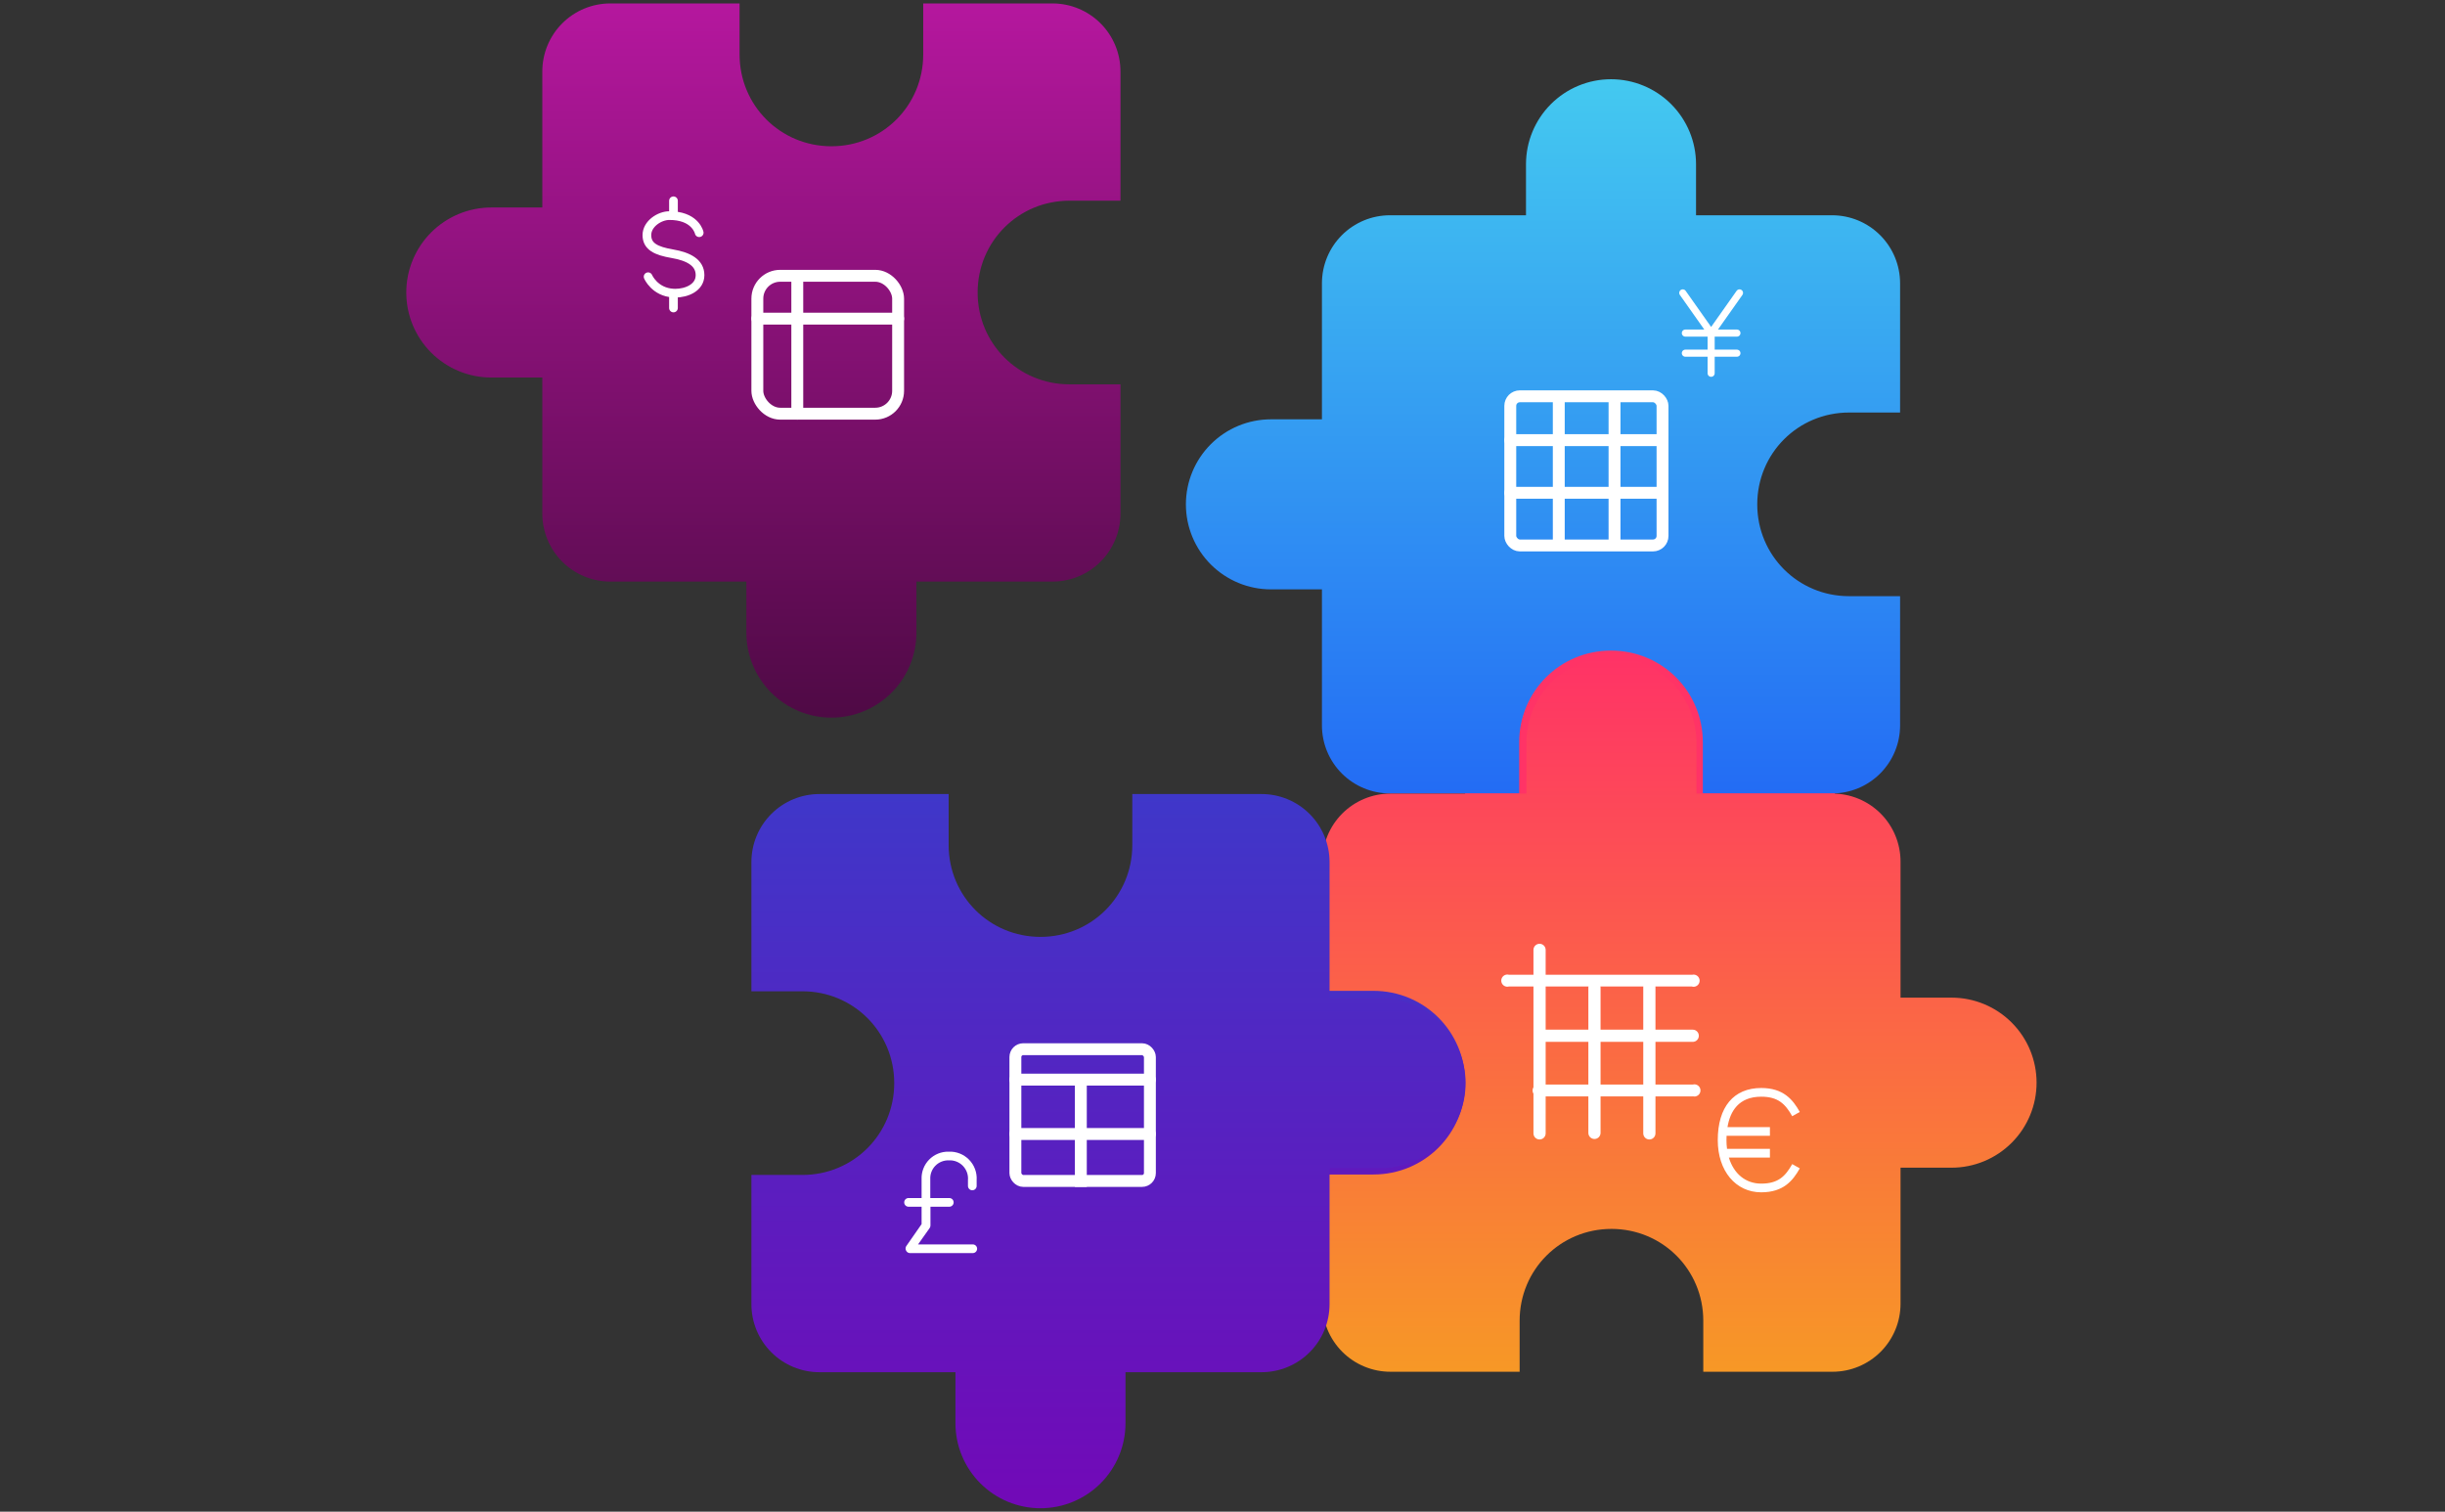 <svg width="668" height="413" viewBox="0 0 668 413" fill="none" xmlns="http://www.w3.org/2000/svg">
<rect x="0" y="0" width="668" height="413" fill="#333333" stroke="none"/>
<rect x="400.289" y="170.647" width="101" height="47" fill="#FF3366"/>
<rect x="359.289" y="354.647" width="101" height="47" transform="rotate(-90 359.289 354.647)" fill="url(#paint0_linear_1411_2288)"/>
<path d="M134.229 103.146H148.167V140.312C148.167 145.241 150.125 149.968 153.61 153.453C157.095 156.938 161.821 158.896 166.75 158.896H203.917V172.833C203.917 178.994 206.364 184.903 210.72 189.259C215.077 193.615 220.985 196.062 227.146 196.062C233.307 196.062 239.215 193.615 243.571 189.259C247.928 184.903 250.375 178.994 250.375 172.833V158.896H287.542C292.47 158.896 297.197 156.938 300.682 153.453C304.167 149.968 306.125 145.241 306.125 140.312V105.004H292.188C278.25 105.004 267.1 93.854 267.1 79.917C267.1 65.979 278.25 54.829 292.188 54.829H306.125V19.521C306.125 14.592 304.167 9.865 300.682 6.38C297.197 2.895 292.47 0.938 287.542 0.938H252.233V14.875C252.233 28.812 241.083 39.962 227.146 39.962C213.208 39.962 202.058 28.812 202.058 14.875V0.938L166.75 0.938C161.821 0.938 157.095 2.895 153.61 6.38C150.125 9.865 148.167 14.592 148.167 19.521V56.688H134.229C128.068 56.688 122.16 59.135 117.804 63.491C113.447 67.847 111 73.756 111 79.917C111 86.077 113.447 91.986 117.804 96.342C122.16 100.698 128.068 103.146 134.229 103.146Z" fill="url(#paint1_linear_1411_2288)"/>
<path d="M191.029 63.578C191.029 63.578 190.148 59.4 183.998 58.946M183.998 58.946V54.854M183.998 58.946C183.627 58.92 183.255 58.906 182.883 58.906C180.211 58.906 176.738 61.131 176.738 64.237C176.738 67.345 179.254 68.563 183.686 69.32C188.118 70.076 191.257 71.744 191.257 75.172C191.257 78.6 187.584 80.096 184.503 80.096C184.334 80.096 184.166 80.092 183.998 80.083M177.069 75.602C177.069 75.602 178.852 79.82 183.998 80.083M183.998 80.083V84.146" stroke="white" stroke-width="2.375" stroke-linecap="round"/>
<path d="M347.229 114.563H361.167V77.396C361.167 72.467 363.125 67.741 366.61 64.256C370.095 60.77 374.821 58.813 379.75 58.813H416.917V44.875C416.917 38.714 419.364 32.806 423.72 28.45C428.077 24.093 433.985 21.646 440.146 21.646C446.307 21.646 452.215 24.093 456.571 28.45C460.928 32.806 463.375 38.714 463.375 44.875V58.813H500.542C505.47 58.813 510.197 60.77 513.682 64.256C517.167 67.741 519.125 72.467 519.125 77.396V112.704H505.188C491.25 112.704 480.1 123.854 480.1 137.792C480.1 151.729 491.25 162.879 505.188 162.879H519.125V198.188C519.125 203.116 517.167 207.843 513.682 211.328C510.197 214.813 505.47 216.771 500.542 216.771H465.233V202.833C465.233 188.896 454.083 177.746 440.146 177.746C426.208 177.746 415.058 188.896 415.058 202.833V216.771H379.75C374.821 216.771 370.095 214.813 366.61 211.328C363.125 207.843 361.167 203.116 361.167 198.188V161.021H347.229C341.068 161.021 335.16 158.574 330.804 154.217C326.447 149.861 324 143.953 324 137.792C324 131.631 326.447 125.723 330.804 121.366C335.16 117.01 341.068 114.563 347.229 114.563Z" fill="url(#paint2_linear_1411_2288)"/>
<path d="M474.546 91H467.5M467.5 91H460.454M467.5 91L459.75 80.021M467.5 91L475.25 80.021M467.5 91V96.49M467.5 96.49H474.545M467.5 96.49H460.454M467.5 96.49V101.979" stroke="white" stroke-width="1.938" stroke-linecap="round" stroke-linejoin="round"/>
<path d="M463.497 202.876V216.814L500.664 216.814C505.593 216.814 510.319 218.772 513.804 222.257C517.29 225.742 519.247 230.469 519.247 235.397V272.564H533.185C539.346 272.564 545.254 275.011 549.61 279.368C553.967 283.724 556.414 289.632 556.414 295.793C556.414 301.954 553.967 307.862 549.61 312.219C545.254 316.575 539.346 319.022 533.185 319.022H519.247V356.189C519.247 361.117 517.29 365.844 513.804 369.329C510.319 372.814 505.593 374.772 500.664 374.772H465.356V360.835C465.356 346.897 454.206 335.747 440.268 335.747C426.331 335.747 415.181 346.897 415.181 360.835V374.772H379.872C374.944 374.772 370.217 372.814 366.732 369.329C363.247 365.844 361.289 361.117 361.289 356.189V320.881H375.227C389.164 320.881 400.314 309.731 400.314 295.793C400.314 281.856 389.164 270.706 375.227 270.706H361.289V235.397C361.289 230.469 363.247 225.742 366.732 222.257C370.217 218.772 374.944 216.814 379.872 216.814H417.039V202.876C417.039 196.716 419.486 190.807 423.843 186.451C428.199 182.095 434.107 179.647 440.268 179.647C446.429 179.647 452.337 182.095 456.694 186.451C461.05 190.807 463.497 196.716 463.497 202.876Z" fill="url(#paint3_linear_1411_2288)"/>
<path d="M481.188 323.375C476.894 323.375 473.667 320.647 472.345 316.25H483.562V313.875H471.844C471.739 313.088 471.687 312.294 471.688 311.5C471.688 311.108 471.699 310.712 471.718 310.312H483.562V307.938H471.969C472.691 303.605 475.024 299.625 481.188 299.625C485.763 299.625 487.757 301.581 489.652 304.957L491.723 303.793C489.815 300.396 487.218 297.25 481.188 297.25C473.641 297.25 469.312 302.444 469.312 311.5C469.312 319.89 474.195 325.75 481.188 325.75C487.218 325.75 489.815 322.605 491.723 319.207L489.652 318.043C487.757 321.42 485.763 323.375 481.188 323.375Z" fill="white"/>
<path d="M377.185 319.146H363.247V356.312C363.247 361.241 361.29 365.968 357.804 369.453C354.319 372.938 349.593 374.896 344.664 374.896H307.497V388.833C307.497 394.994 305.05 400.903 300.694 405.259C296.337 409.615 290.429 412.062 284.268 412.062C278.107 412.062 272.199 409.615 267.843 405.259C263.486 400.903 261.039 394.994 261.039 388.833V374.896H223.872C218.944 374.896 214.217 372.938 210.732 369.453C207.247 365.968 205.289 361.241 205.289 356.312V321.004H219.227C233.164 321.004 244.314 309.854 244.314 295.917C244.314 281.979 233.164 270.829 219.227 270.829H205.289V235.521C205.289 230.592 207.247 225.865 210.732 222.38C214.217 218.895 218.944 216.938 223.872 216.938H259.181V230.875C259.181 244.812 270.331 255.963 284.268 255.963C298.206 255.963 309.356 244.812 309.356 230.875V216.938H344.664C349.593 216.938 354.319 218.895 357.804 222.38C361.29 225.865 363.247 230.592 363.247 235.521V272.688H377.185C383.346 272.688 389.254 275.135 393.61 279.491C397.967 283.847 400.414 289.756 400.414 295.917C400.414 302.077 397.967 307.986 393.61 312.342C389.254 316.698 383.346 319.146 377.185 319.146Z" fill="url(#paint4_linear_1411_2288)"/>
<path d="M265.77 339.979H250.823L253.99 335.514C254.131 335.315 254.208 335.078 254.212 334.833V329.688H259.357C259.672 329.688 259.974 329.563 260.197 329.34C260.42 329.117 260.545 328.815 260.545 328.5C260.545 328.185 260.42 327.883 260.197 327.66C259.974 327.438 259.672 327.313 259.357 327.313H254.164V322.167C254.129 321.492 254.234 320.818 254.472 320.186C254.71 319.555 255.076 318.979 255.548 318.495C256.019 318.012 256.585 317.632 257.211 317.378C257.837 317.124 258.508 317.003 259.183 317.021C259.899 316.975 260.615 317.084 261.285 317.341C261.954 317.597 262.56 317.996 263.06 318.509C263.561 319.022 263.945 319.637 264.186 320.312C264.427 320.987 264.519 321.706 264.456 322.42V324.003C264.456 324.318 264.581 324.62 264.804 324.843C265.026 325.066 265.328 325.191 265.643 325.191C265.958 325.191 266.26 325.066 266.483 324.843C266.706 324.62 266.831 324.318 266.831 324.003V322.42C266.896 321.393 266.745 320.363 266.385 319.399C266.026 318.434 265.467 317.557 264.745 316.823C264.024 316.089 263.155 315.516 262.197 315.141C261.238 314.766 260.211 314.597 259.183 314.646C258.195 314.624 257.213 314.804 256.298 315.175C255.382 315.547 254.552 316.102 253.859 316.807C253.167 317.512 252.626 318.351 252.269 319.273C251.913 320.194 251.75 321.179 251.789 322.167V327.313H248.227C247.912 327.313 247.61 327.438 247.387 327.66C247.164 327.883 247.039 328.185 247.039 328.5C247.039 328.815 247.164 329.117 247.387 329.34C247.61 329.563 247.912 329.688 248.227 329.688H251.789V334.438L247.577 340.486C247.466 340.673 247.407 340.886 247.407 341.103C247.407 341.321 247.466 341.534 247.577 341.721C247.676 341.912 247.826 342.073 248.011 342.185C248.195 342.296 248.407 342.355 248.622 342.354H265.77C266.085 342.354 266.387 342.229 266.61 342.006C266.832 341.784 266.957 341.482 266.957 341.167C266.957 340.852 266.832 340.55 266.61 340.327C266.387 340.104 266.085 339.979 265.77 339.979Z" fill="white"/>
<g clip-path="url(#clip0_1411_2288)">
<path d="M420.624 311.314C420.182 311.314 419.758 311.138 419.445 310.826C419.133 310.513 418.957 310.089 418.957 309.647V259.514C418.957 259.072 419.133 258.648 419.445 258.335C419.758 258.023 420.182 257.847 420.624 257.847C421.066 257.847 421.49 258.023 421.802 258.335C422.115 258.648 422.29 259.072 422.29 259.514V309.647C422.29 310.089 422.115 310.513 421.802 310.826C421.49 311.138 421.066 311.314 420.624 311.314Z" fill="white"/>
<path d="M435.624 311.181C435.182 311.181 434.758 311.005 434.445 310.692C434.133 310.38 433.957 309.956 433.957 309.514V269.814C433.957 269.372 434.133 268.948 434.445 268.635C434.758 268.323 435.182 268.147 435.624 268.147C436.066 268.147 436.49 268.323 436.802 268.635C437.115 268.948 437.29 269.372 437.29 269.814V309.514C437.29 309.956 437.115 310.38 436.802 310.692C436.49 311.005 436.066 311.181 435.624 311.181Z" fill="white"/>
<path d="M450.624 311.314C450.182 311.314 449.758 311.138 449.445 310.826C449.133 310.513 448.957 310.089 448.957 309.647V269.647C448.957 269.205 449.133 268.781 449.445 268.469C449.758 268.156 450.182 267.98 450.624 267.98C451.066 267.98 451.49 268.156 451.802 268.469C452.115 268.781 452.29 269.205 452.29 269.647V309.647C452.29 310.089 452.115 310.513 451.802 310.826C451.49 311.138 451.066 311.314 450.624 311.314Z" fill="white"/>
<path d="M462.474 284.647H420.807C420.365 284.647 419.941 284.472 419.629 284.159C419.316 283.847 419.141 283.423 419.141 282.981C419.141 282.539 419.316 282.115 419.629 281.802C419.941 281.49 420.365 281.314 420.807 281.314H462.474C462.916 281.314 463.34 281.49 463.652 281.802C463.965 282.115 464.141 282.539 464.141 282.981C464.141 283.423 463.965 283.847 463.652 284.159C463.34 284.472 462.916 284.647 462.474 284.647Z" fill="white"/>
<path d="M462.457 299.547H420.791C420.545 299.609 420.288 299.614 420.04 299.561C419.793 299.509 419.56 299.4 419.36 299.245C419.16 299.089 418.999 298.889 418.888 298.662C418.777 298.434 418.719 298.184 418.719 297.931C418.719 297.677 418.777 297.427 418.888 297.2C418.999 296.972 419.16 296.773 419.36 296.617C419.56 296.461 419.793 296.353 420.04 296.3C420.288 296.248 420.545 296.252 420.791 296.314H462.457C462.706 296.242 462.967 296.228 463.222 296.274C463.477 296.32 463.717 296.425 463.924 296.581C464.131 296.736 464.299 296.937 464.415 297.169C464.53 297.4 464.591 297.655 464.591 297.914C464.591 298.173 464.53 298.428 464.415 298.659C464.299 298.891 464.131 299.092 463.924 299.247C463.717 299.403 463.477 299.507 463.222 299.554C462.967 299.6 462.706 299.586 462.457 299.514V299.547Z" fill="white"/>
<path d="M462.29 269.514H412.29C412.041 269.586 411.779 269.6 411.525 269.554C411.27 269.507 411.03 269.403 410.823 269.247C410.616 269.092 410.448 268.891 410.332 268.659C410.216 268.428 410.156 268.173 410.156 267.914C410.156 267.655 410.216 267.4 410.332 267.169C410.448 266.937 410.616 266.736 410.823 266.581C411.03 266.425 411.27 266.32 411.525 266.274C411.779 266.228 412.041 266.242 412.29 266.314H462.29C462.535 266.252 462.792 266.248 463.04 266.3C463.288 266.353 463.52 266.461 463.72 266.617C463.92 266.773 464.081 266.972 464.193 267.2C464.304 267.427 464.361 267.677 464.361 267.931C464.361 268.184 464.304 268.434 464.193 268.662C464.081 268.889 463.92 269.089 463.72 269.245C463.52 269.4 463.288 269.509 463.04 269.561C462.792 269.614 462.535 269.609 462.29 269.547V269.514Z" fill="white"/>
</g>
<line x1="412.625" y1="120.253" x2="454.221" y2="120.253" stroke="white" stroke-width="3.25" stroke-linecap="round"/>
<line x1="412.625" y1="134.638" x2="454.221" y2="134.638" stroke="white" stroke-width="3.25" stroke-linecap="round"/>
<line x1="425.875" y1="148.599" x2="425.875" y2="108.695" stroke="white" stroke-width="3.25" stroke-linecap="round"/>
<line x1="441.105" y1="148.599" x2="441.105" y2="108.695" stroke="white" stroke-width="3.25" stroke-linecap="round"/>
<rect x="412.625" y="108.272" width="41.596" height="40.75" rx="2.606" stroke="white" stroke-width="3.25"/>
<line x1="277.414" y1="294.966" x2="314.164" y2="294.966" stroke="white" stroke-width="3.25" stroke-linecap="round"/>
<line x1="277.414" y1="309.815" x2="314.164" y2="309.815" stroke="white" stroke-width="3.25" stroke-linecap="round"/>
<line x1="295.297" y1="322.645" x2="295.297" y2="296.461" stroke="white" stroke-width="3.25" stroke-linecap="square"/>
<rect x="277.414" y="286.65" width="36.75" height="35.995" rx="2.149" stroke="white" stroke-width="3.25"/>
<line x1="206.914" y1="87.051" x2="245.375" y2="87.051" stroke="white" stroke-width="3.25" stroke-linecap="round"/>
<line x1="217.828" y1="113.022" x2="217.828" y2="76.922" stroke="white" stroke-width="3.25" stroke-linecap="round"/>
<rect x="206.914" y="75.348" width="38.461" height="37.674" rx="6.245" stroke="white" stroke-width="3.25"/>
<defs>
<linearGradient id="paint0_linear_1411_2288" x1="460.289" y1="378.147" x2="359.289" y2="378.147" gradientUnits="userSpaceOnUse">
<stop stop-color="#3F37C9"/>
<stop offset="1" stop-color="#7209B7"/>
</linearGradient>
<linearGradient id="paint1_linear_1411_2288" x1="208.563" y1="0.938" x2="208.563" y2="196.062" gradientUnits="userSpaceOnUse">
<stop stop-color="#B5179E"/>
<stop offset="1" stop-color="#4F0A45"/>
</linearGradient>
<linearGradient id="paint2_linear_1411_2288" x1="421.562" y1="21.646" x2="421.563" y2="216.771" gradientUnits="userSpaceOnUse">
<stop stop-color="#44C9F0"/>
<stop offset="1" stop-color="#236CF4"/>
</linearGradient>
<linearGradient id="paint3_linear_1411_2288" x1="458.852" y1="374.772" x2="458.852" y2="179.647" gradientUnits="userSpaceOnUse">
<stop stop-color="#F79826"/>
<stop offset="1" stop-color="#FF3366"/>
</linearGradient>
<linearGradient id="paint4_linear_1411_2288" x1="302.852" y1="216.938" x2="302.852" y2="412.062" gradientUnits="userSpaceOnUse">
<stop stop-color="#3F37C9"/>
<stop offset="1" stop-color="#7209B7"/>
</linearGradient>
<clipPath id="clip0_1411_2288">
<rect width="60" height="60" fill="white" transform="translate(407.289 254.647)"/>
</clipPath>
</defs>
</svg>
